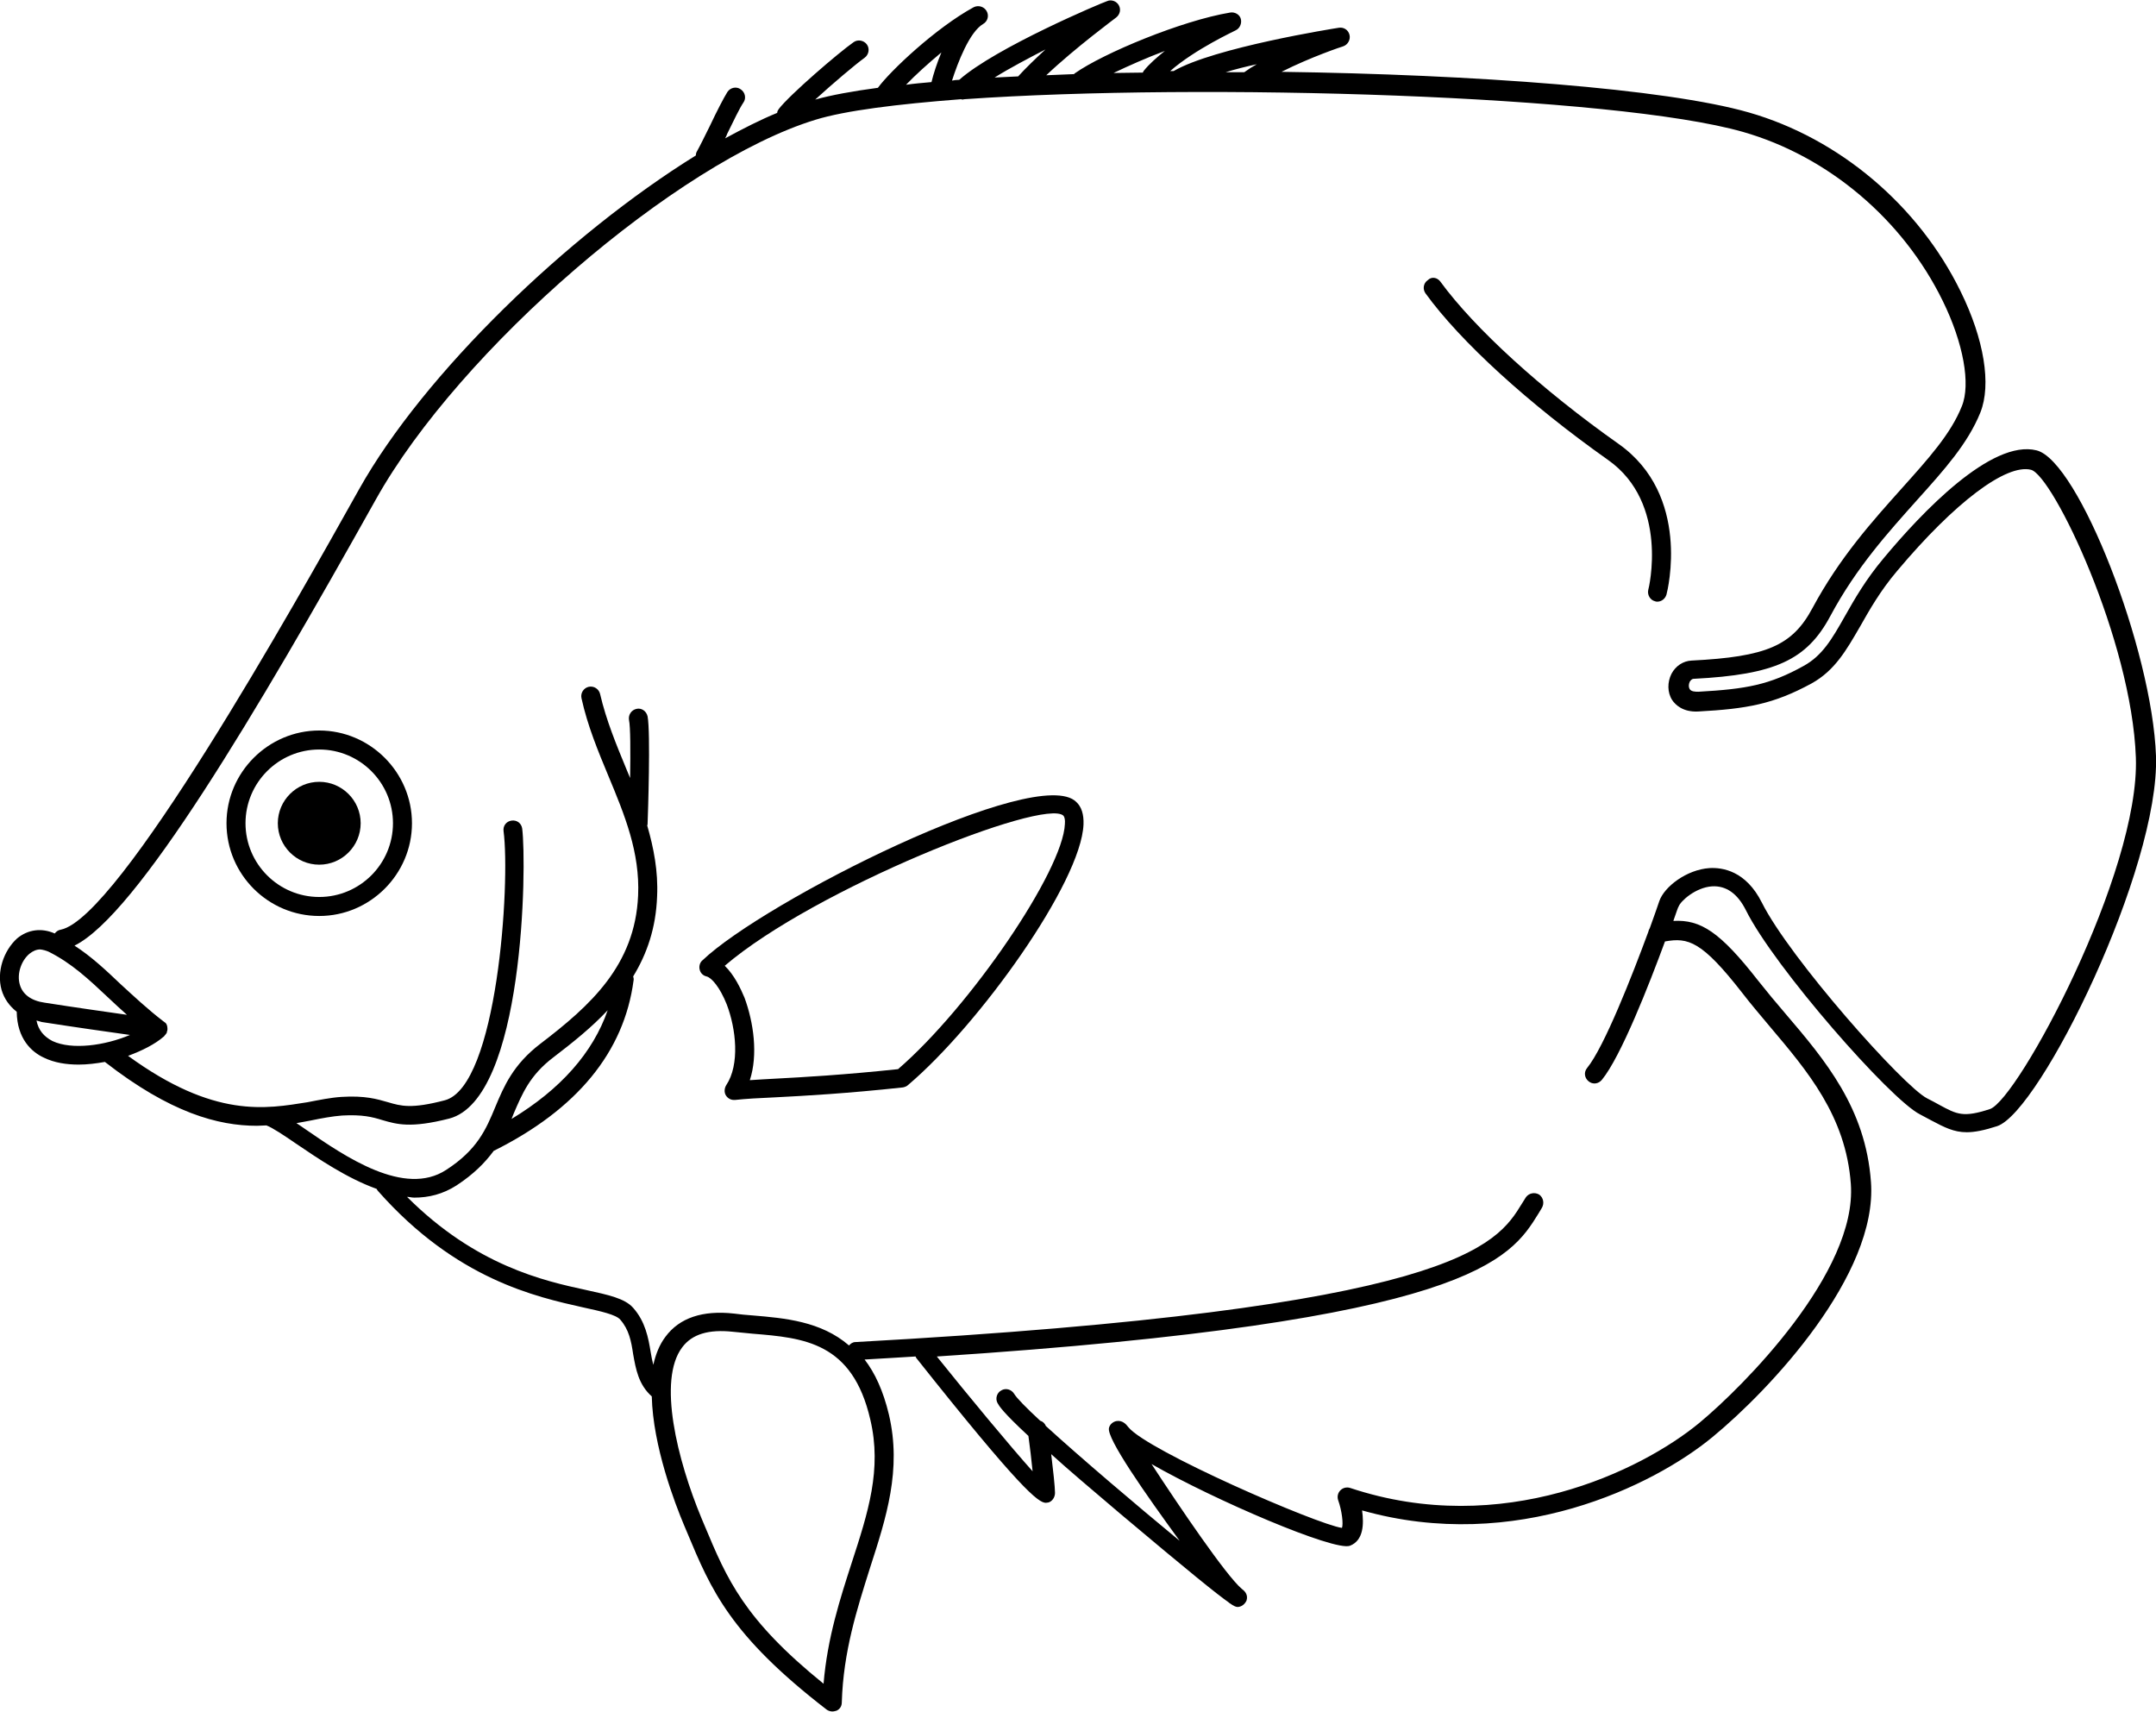 <?xml version="1.0" encoding="utf-8"?>
<!-- Generator: Adobe Illustrator 25.2.0, SVG Export Plug-In . SVG Version: 6.00 Build 0)  -->
<svg version="1.1" id="Layer_1" xmlns="http://www.w3.org/2000/svg" xmlns:xlink="http://www.w3.org/1999/xlink" x="0px" y="0px"
	 viewBox="0 0 567.3 450.4" style="enable-background:new 0 0 567.3 450.4;" xml:space="preserve">
<g>
	<path d="M379,74.1c9,12.3,26.5,28.3,46.9,42.7c19.1,13.5,12.9,38.5,12.6,39.6c-0.3,1.1-1.3,1.9-2.4,1.9c-0.2,0-0.4,0-0.6-0.1
		c-1.3-0.3-2.1-1.7-1.8-3c0.1-0.2,5.6-22.8-10.6-34.2c-20.8-14.7-38.8-31.1-48-43.8c-0.8-1.1-0.6-2.7,0.6-3.5
		C376.7,72.7,378.2,73,379,74.1z"/>
	<path d="M59.6,216.6c0,13.5,11,24.4,24.4,24.4s24.4-11,24.4-24.4s-11-24.4-24.4-24.4S59.6,203.2,59.6,216.6z M64.6,216.6
		c0-10.7,8.7-19.4,19.4-19.4s19.4,8.7,19.4,19.4S94.7,236,84,236S64.6,227.3,64.6,216.6z"/>
	<path d="M84,205.7c6,0,10.9,4.9,10.9,10.9s-4.9,10.9-10.9,10.9c-6,0-10.9-4.9-10.9-10.9S78,205.7,84,205.7z"/>
	<path d="M0.4,260.4c0.7,2.4,2.1,4.3,4,5.8c0.1,7.1,3.9,10.6,7.2,12.1c2.7,1.3,5.8,1.8,9.1,1.8c2.3,0,4.6-0.3,6.9-0.7
		c17.2,13.4,29.8,16.8,40,16.8c0.9,0,1.7-0.1,2.5-0.1c1.6,0.6,4.6,2.6,7.8,4.8c5.9,4,13.4,9.1,21.2,11.9c0.1,0.2,0.2,0.4,0.4,0.6
		c20.5,23.2,41.5,27.8,54,30.6c4.6,1,8.6,1.9,9.7,3.2c2.3,2.6,2.9,5.7,3.4,9.1c0.7,3.9,1.4,8,4.9,11.1c0.3,13.1,6.1,28.2,8.5,33.9
		l0.8,1.9c6.3,15.1,11.3,27,36.7,46.6c0.4,0.3,1,0.5,1.5,0.5c0.4,0,0.7-0.1,1.1-0.2c0.9-0.4,1.4-1.2,1.4-2.2
		c0.4-13.4,4-24.5,7.4-35.3c4.3-13.3,8.4-25.9,5-40.4c-1.5-6.3-3.7-11-6.4-14.5c4.6-0.3,9.1-0.5,13.4-0.8c0.1,0.1,0.1,0.3,0.2,0.4
		c27.3,34.4,32.1,38.1,34.1,38.1c0.3,0,0.5-0.1,0.7-0.1c1-0.3,1.7-1.4,1.7-2.5c0-1.5-0.5-6.1-1-10.2c4.4,4,10.3,9,18.2,15.7
		c18.4,15.5,25.5,21.2,28.5,23.3c0,0,0.1,0.1,0.1,0.1l0,0c1.4,1,1.9,1.1,2.2,1.1c0.1,0,0.1,0,0.2,0c1-0.1,1.8-0.8,2.2-1.7
		c0.5-1.6-0.6-2.6-1.3-3.1c-4.1-3.5-16.2-21.3-23.7-32.8c16.6,9.5,48.1,23,52.2,21.5c3.6-1.4,3.7-5.7,3.2-9.3
		c40.3,11.4,76.7-6.5,92.2-19.3c15.2-12.5,43.5-42.7,41.7-67.1c-1.4-19.5-12.1-32.1-22.5-44.3c-2.5-2.9-4.9-5.8-7.2-8.7
		c-10-12.8-15.1-16.1-22.3-15.7c0.8-2.3,1.3-3.8,1.4-3.8c0.5-1.4,4.4-5,8.8-5.3c3.7-0.2,6.7,1.9,8.9,6.3c7.4,14.9,38,49.8,45.8,53.7
		c1.1,0.6,2.1,1.1,3,1.6c3.4,1.8,5.9,3.1,9.3,3.1c2.1,0,4.6-0.5,8-1.6c11.4-3.8,42.8-67.9,41.8-97.4c-1-28-20.4-77.6-31.4-80.4
		c-11.9-3-30.3,16.4-40.2,28.3c-4.8,5.7-7.7,10.8-10.3,15.4c-3.4,6-5.9,10.3-10.8,13c-9,5-15.1,6.1-27.7,6.8c-0.7,0-1.9,0-2.3-0.7
		c-0.3-0.5-0.3-1.2,0-1.9c0.2-0.3,0.5-0.8,1.1-0.8c21.3-1.1,29.7-4.9,35.9-16.5c6.9-12.9,15.4-22.2,22.8-30.5
		c7.2-8,13.4-14.9,16.7-23.1c2.9-7.3,1-19.2-5.2-31.8c-11.1-22.7-32-40.3-55.7-47.1c-21.9-6.3-72.6-10-123-10.7
		c7.7-3.9,16.1-6.7,16.2-6.7c1.2-0.4,2-1.7,1.7-3c-0.3-1.3-1.5-2.1-2.8-1.9c-1.3,0.2-32.8,5.2-43.5,11.4c-0.3,0-0.6,0-0.9,0
		C314.5,12.9,325,8.1,325.1,8c1.1-0.5,1.7-1.8,1.4-3s-1.6-1.9-2.8-1.7c-12.7,2.1-33.4,10.7-40.9,16c-0.1,0.1-0.1,0.1-0.2,0.2
		c-2.5,0.1-4.9,0.2-7.3,0.3c7.6-7.2,18.3-15.1,18.4-15.2c1-0.8,1.3-2.1,0.7-3.2c-0.6-1.1-2-1.6-3.1-1.1C290,0.7,262,12.5,252.4,21
		c-0.7,0-1.3,0.1-1.9,0.2c1.5-4.7,4.6-12.8,8.2-14.9c1.2-0.7,1.6-2.2,0.9-3.4s-2.2-1.6-3.4-1c-9.9,5.4-21.9,16.7-25.2,21.2
		c-6.7,0.9-12.2,1.9-16.5,3.1c4.6-4.2,10.5-9.2,13-11c1.1-0.8,1.4-2.4,0.6-3.5c-0.8-1.1-2.4-1.4-3.5-0.6c-4,2.8-16.9,13.9-19.7,17.6
		c-0.2,0.3-0.4,0.6-0.4,1c-4.4,1.8-8.9,4.1-13.7,6.7c0.2-0.4,0.4-0.7,0.5-1.1c1.6-3.3,3.4-7,4.3-8.3c0.8-1.1,0.5-2.7-0.7-3.5
		c-1.1-0.8-2.7-0.5-3.5,0.7c-1,1.6-2.8,5.1-4.6,8.9c-1.3,2.6-2.5,5.1-3.4,6.7c-0.2,0.3-0.3,0.7-0.3,1.1
		c-33.6,20.8-71.5,57.3-88.6,87.8c-17.3,30.9-63.2,112.8-78.5,115.9c-0.7,0.1-1.2,0.5-1.6,1c-3.4-1.5-7-1.1-9.9,1.3
		C0.9,250.2-0.9,255.7,0.4,260.4z M12.8,250.4c6,3,10.5,7.2,15.7,12.1c1.6,1.5,3.2,3,4.9,4.5c-5.6-0.8-13.4-1.9-21.7-3.2
		c-3.5-0.5-5.8-2.2-6.5-4.8c-0.8-2.8,0.4-6.3,2.6-8.1c0.9-0.7,1.8-1.1,2.8-1.1C11.4,249.9,12.1,250.1,12.8,250.4z M245.1,21.6
		c-2.3,0.2-4.6,0.4-6.7,0.7c2.4-2.5,5.7-5.5,9.3-8.5C246.5,16.7,245.6,19.5,245.1,21.6z M267.9,20.1c-2.1,0.1-4.2,0.2-6.2,0.3
		c4-2.5,8.8-5,13.4-7.4C272.5,15.4,269.9,17.9,267.9,20.1z M300.7,19.1c-2.6,0-5.2,0.1-7.7,0.1c4-1.9,8.7-4,13.5-5.8
		c-2.1,1.7-4.1,3.4-5.6,5.3C300.8,18.8,300.8,19,300.7,19.1z M327.4,19c-1.6,0-3.2,0-4.9,0c2.6-0.8,5.4-1.5,8.2-2.1
		C329.6,17.5,328.5,18.2,327.4,19C327.5,18.9,327.5,19,327.4,19z M179.5,354.5c2.6-3.5,7-4.8,13.4-4.1c1.7,0.2,3.4,0.3,5.1,0.5
		c13.5,1.1,26.3,2.2,31,22.6c3.1,13.1-0.6,24.5-4.9,37.7c-3,9.3-6.4,19.7-7.4,31.8c-21-17-25.4-27.5-31.3-41.6l-0.8-1.9
		C178.2,384.1,173,363.1,179.5,354.5z M33.7,277.8c3.8-1.4,7.1-3.1,9.3-5c0,0,0,0,0,0c0.1-0.1,0.2-0.1,0.2-0.2
		c0.3-0.3,0.5-0.6,0.7-0.9c0,0,0,0,0-0.1c0,0,0-0.1,0-0.1c0.2-0.4,0.2-0.9,0.1-1.4c0,0,0-0.1,0-0.1c-0.1-0.3-0.2-0.7-0.5-0.9
		c-0.1-0.1-0.2-0.2-0.3-0.2c0,0,0-0.1-0.1-0.1c-4.3-3.3-7.8-6.6-11.3-9.8c-3.9-3.7-7.7-7.3-12.2-10.2c16.4-8.1,47.7-60.9,79.3-117.4
		c22-39.4,79.3-88.8,115.7-99.9c7.8-2.4,21.4-4.1,38.3-5.4c0.1,0,0.2,0.1,0.3,0.1c0.2,0,0.4-0.1,0.6-0.1c62.9-4.4,171.2-1,204.8,8.6
		c22.4,6.4,42.1,23,52.6,44.5c5.4,11,7.4,21.9,5,27.7c-2.9,7.3-8.9,13.9-15.8,21.6c-7.6,8.5-16.3,18.1-23.5,31.5
		c-5.3,9.9-12.1,12.8-31.8,13.8c-2.2,0.1-4.2,1.4-5.3,3.5c-1.1,2.2-1.1,4.9,0.2,6.9c0.8,1.2,2.8,3.2,6.8,3
		c12.8-0.7,19.8-1.9,29.9-7.4c6.1-3.4,9.1-8.7,12.7-14.9c2.5-4.4,5.3-9.4,9.8-14.7c15.2-18.1,28.7-28.2,35.2-26.6
		c5.8,1.5,26.5,44.8,27.6,75.7c1.1,30.2-31,90-38.4,92.5c-7,2.3-8.7,1.4-13.3-1.1c-0.9-0.5-2-1.1-3.2-1.7
		c-6.2-3.1-36.2-36.9-43.5-51.5c-4.2-8.4-10.4-9.3-13.8-9.1c-6,0.4-11.9,4.9-13.2,8.7c-0.4,1.2-1.3,3.8-2.5,7.1
		c-0.2,0.3-0.3,0.6-0.4,1c-4.2,11.4-11.6,30.3-16.1,35.8c-0.9,1.1-0.7,2.6,0.4,3.5c1.1,0.9,2.6,0.7,3.5-0.4c5-6.1,12.4-25,16.6-36.4
		c6.1-1.1,9.7-0.1,20.3,13.5c2.3,3,4.8,5.9,7.3,8.9c9.8,11.6,20,23.5,21.3,41.4c1.7,23.2-28.3,53.3-39.9,62.9
		c-15.3,12.6-51.8,30.4-91.8,17.1c-0.9-0.3-1.9-0.1-2.6,0.6c-0.7,0.7-0.9,1.7-0.6,2.6c1,2.8,1.4,6.3,1,7.3
		c-6.5-0.9-51.2-20.3-56.2-26.5c-0.6-0.8-1.6-1.9-3.2-1.6c-0.9,0.2-1.7,0.9-1.9,1.8c-0.7,2.7,9.7,17.5,18.6,29.7
		c-11.4-9.4-26.1-21.9-35.2-30.2c-0.3-0.7-0.8-1.2-1.5-1.4c-3.7-3.4-6.2-6-6.8-7c-0.7-1.2-2.2-1.7-3.4-1c-1.2,0.6-1.7,2.2-1,3.4
		c0.4,0.7,1.2,2.2,8.1,8.6c0.4,2.9,0.8,6.3,1.1,9.3c-6-6.7-17.1-20.1-25.2-30.2c140.7-9.2,150.8-25.5,158.3-37.6l0.9-1.5
		c0.7-1.2,0.4-2.7-0.7-3.5c-1.2-0.7-2.7-0.4-3.5,0.7l-1,1.6c-6.8,11.1-17.1,27.8-175.4,36.5c-0.7,0-1.3,0.4-1.7,0.9
		c-7.4-6.4-17-7.2-25.3-7.9c-1.7-0.1-3.4-0.3-5-0.5c-8.2-0.9-14.3,1.1-18,6.1c-1.6,2.1-2.6,4.7-3.2,7.4c-0.3-1.1-0.5-2.2-0.7-3.4
		c-0.6-3.7-1.4-8-4.6-11.6c-2.2-2.5-6.5-3.4-12.4-4.7c-11.1-2.4-29-6.4-47.1-24.5c0.6,0,1.2,0.2,1.9,0.2c3.8,0,7.5-0.9,11.1-3.2
		c4.6-3,7.6-6.1,9.8-9.1c0,0,0,0,0,0c21.9-10.9,34.3-26,36.8-44.8c0.1-0.4,0-0.8-0.1-1.1c3.6-5.9,6-12.7,6.3-21.1
		c0.3-6.6-0.9-12.7-2.6-18.6c0.1-0.2,0.1-0.4,0.1-0.6c0.1-2.4,0.8-23.8,0-28.1c-0.3-1.4-1.6-2.3-2.9-2c-1.4,0.3-2.2,1.6-2,2.9
		c0.4,1.8,0.4,8.4,0.3,15.3c-0.3-0.8-0.7-1.6-1-2.4c-2.6-6.3-5.3-12.8-6.9-19.7c-0.3-1.3-1.6-2.2-3-1.9c-1.3,0.3-2.2,1.6-1.9,3
		c1.6,7.3,4.4,14,7.1,20.5c4.3,10.3,8.3,20.1,7.8,31.4c-0.8,18.4-12.6,29-25.7,39c-7.2,5.5-9.6,11.2-11.9,16.7
		c-2.4,5.8-4.7,11.2-12.9,16.5c-11,7.2-26.6-3.5-36.9-10.6c-0.9-0.6-1.7-1.2-2.5-1.7c1.3-0.2,2.6-0.5,3.8-0.7
		c2.9-0.6,5.6-1.1,8.2-1.3c5.4-0.3,8,0.4,10.6,1.2c3.8,1.1,7.4,2.2,17.6-0.4c19.8-5.2,20.4-66.9,19.2-76.3c-0.2-1.4-1.4-2.3-2.8-2.1
		c-1.4,0.2-2.3,1.4-2.1,2.8c1.8,13.5-1.6,67.2-15.5,70.8c-8.8,2.3-11.5,1.5-14.9,0.5c-2.8-0.8-6-1.8-12.3-1.4
		c-2.9,0.2-5.8,0.8-8.9,1.4C70.1,291.7,56.5,294.4,33.7,277.8z M135.2,292.9c2.2-5.1,4.2-10,10.4-14.7c5.1-3.9,10.1-7.9,14.3-12.4
		c-3.9,11.2-12.4,20.8-25.3,28.6C134.8,293.9,135,293.4,135.2,292.9z M9.6,268.5c0.5,0.1,0.9,0.3,1.4,0.4c9,1.4,17.5,2.6,23.2,3.4
		c-6.6,2.8-15.3,4-20.4,1.6C11.5,272.7,10.1,271,9.6,268.5z"/>
	<path d="M184.8,252.7c-0.7,0.6-0.9,1.6-0.7,2.4c0.2,0.9,0.9,1.6,1.8,1.8c1.3,0.3,3.5,2.8,5.3,7.3c2.5,6.5,3.5,15.9-0.1,21.3
		c-0.5,0.8-0.6,1.9-0.1,2.7c0.5,0.8,1.3,1.2,2.1,1.2c0.1,0,0.2,0,0.3,0c2.7-0.3,6.3-0.5,10.8-0.7c7.8-0.4,18.6-1,33.4-2.6
		c0.5-0.1,1-0.3,1.3-0.6c18.8-15.9,45.6-53.4,46.2-68.6c0.1-2.6-0.5-4.6-1.9-5.9C273.1,200.9,201.1,237.1,184.8,252.7z M190.7,254.1
		c23.6-20.2,84-44.2,89.1-39.5c0.3,0.3,0.5,1.1,0.4,2.2c-0.5,12.3-24.9,48.1-43.9,64.5c-14.2,1.5-24.7,2.1-32.3,2.5
		c-2.5,0.1-4.7,0.3-6.7,0.4c2.2-6.7,1-15.2-1.4-21.7C194.9,260.1,193.2,256.5,190.7,254.1z"/>
</g>
</svg>
